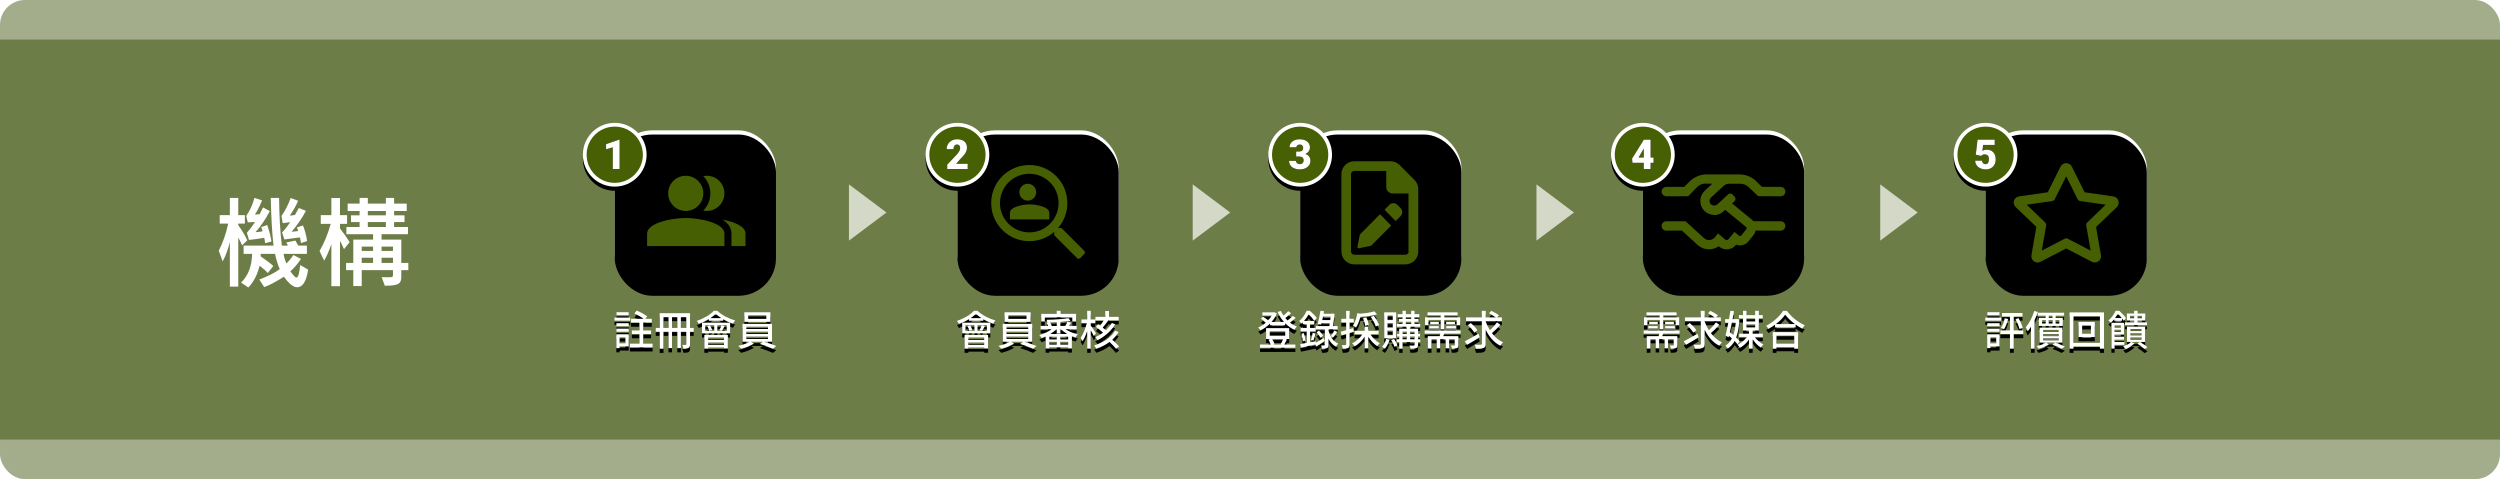 <svg width="1200" height="230" viewBox="0 0 1200 230" xmlns="http://www.w3.org/2000/svg" xmlns:xlink="http://www.w3.org/1999/xlink"><defs><filter x="-9%" y="-27.2%" width="118%" height="176.3%" filterUnits="objectBoundingBox" id="a"><feOffset dy="2" in="SourceAlpha" result="shadowOffsetOuter1"/><feGaussianBlur stdDeviation="2" in="shadowOffsetOuter1" result="shadowBlurOuter1"/><feColorMatrix values="0 0 0 0 0 0 0 0 0 0 0 0 0 0 0 0 0 0 0.5 0" in="shadowBlurOuter1"/></filter><filter x="-4.5%" y="-4.5%" width="109%" height="109%" filterUnits="objectBoundingBox" id="d"><feGaussianBlur stdDeviation="2.5" in="SourceAlpha" result="shadowBlurInner1"/><feOffset dy="2" in="shadowBlurInner1" result="shadowOffsetInner1"/><feComposite in="shadowOffsetInner1" in2="SourceAlpha" operator="arithmetic" k2="-1" k3="1" result="shadowInnerInner1"/><feColorMatrix values="0 0 0 0 0 0 0 0 0 0 0 0 0 0 0 0 0 0 0.4 0" in="shadowInnerInner1"/></filter><filter x="-22.9%" y="-16.3%" width="145.8%" height="145.8%" filterUnits="objectBoundingBox" id="e"><feOffset dy="2" in="SourceAlpha" result="shadowOffsetOuter1"/><feGaussianBlur stdDeviation="2" in="shadowOffsetOuter1" result="shadowBlurOuter1"/><feComposite in="shadowBlurOuter1" in2="SourceAlpha" operator="out" result="shadowBlurOuter1"/><feColorMatrix values="0 0 0 0 0 0 0 0 0 0 0 0 0 0 0 0 0 0 0.3 0" in="shadowBlurOuter1"/></filter><filter x="-61%" y="-42%" width="222%" height="184.1%" filterUnits="objectBoundingBox" id="g"><feOffset in="SourceAlpha" result="shadowOffsetOuter1"/><feGaussianBlur stdDeviation="2" in="shadowOffsetOuter1" result="shadowBlurOuter1"/><feColorMatrix values="0 0 0 0 0 0 0 0 0 0 0 0 0 0 0 0 0 0 0.5 0" in="shadowBlurOuter1"/></filter><filter x="-9.1%" y="-27.5%" width="118.1%" height="176.9%" filterUnits="objectBoundingBox" id="i"><feOffset dy="2" in="SourceAlpha" result="shadowOffsetOuter1"/><feGaussianBlur stdDeviation="2" in="shadowOffsetOuter1" result="shadowBlurOuter1"/><feColorMatrix values="0 0 0 0 0 0 0 0 0 0 0 0 0 0 0 0 0 0 0.5 0" in="shadowBlurOuter1"/></filter><filter x="-4.5%" y="-4.5%" width="109%" height="109%" filterUnits="objectBoundingBox" id="l"><feGaussianBlur stdDeviation="2.5" in="SourceAlpha" result="shadowBlurInner1"/><feOffset dy="2" in="shadowBlurInner1" result="shadowOffsetInner1"/><feComposite in="shadowOffsetInner1" in2="SourceAlpha" operator="arithmetic" k2="-1" k3="1" result="shadowInnerInner1"/><feColorMatrix values="0 0 0 0 0 0 0 0 0 0 0 0 0 0 0 0 0 0 0.4 0" in="shadowInnerInner1"/></filter><filter x="-22.9%" y="-16.3%" width="145.8%" height="145.8%" filterUnits="objectBoundingBox" id="m"><feOffset dy="2" in="SourceAlpha" result="shadowOffsetOuter1"/><feGaussianBlur stdDeviation="2" in="shadowOffsetOuter1" result="shadowBlurOuter1"/><feComposite in="shadowBlurOuter1" in2="SourceAlpha" operator="out" result="shadowBlurOuter1"/><feColorMatrix values="0 0 0 0 0 0 0 0 0 0 0 0 0 0 0 0 0 0 0.3 0" in="shadowBlurOuter1"/></filter><filter x="-58.1%" y="-42.6%" width="216.2%" height="185.2%" filterUnits="objectBoundingBox" id="o"><feOffset in="SourceAlpha" result="shadowOffsetOuter1"/><feGaussianBlur stdDeviation="2" in="shadowOffsetOuter1" result="shadowBlurOuter1"/><feColorMatrix values="0 0 0 0 0 0 0 0 0 0 0 0 0 0 0 0 0 0 0.5 0" in="shadowBlurOuter1"/></filter><filter x="-6%" y="-27.5%" width="111.9%" height="176.9%" filterUnits="objectBoundingBox" id="q"><feOffset dy="2" in="SourceAlpha" result="shadowOffsetOuter1"/><feGaussianBlur stdDeviation="2" in="shadowOffsetOuter1" result="shadowBlurOuter1"/><feColorMatrix values="0 0 0 0 0 0 0 0 0 0 0 0 0 0 0 0 0 0 0.5 0" in="shadowBlurOuter1"/></filter><filter x="-4.5%" y="-4.5%" width="109%" height="109%" filterUnits="objectBoundingBox" id="t"><feGaussianBlur stdDeviation="2.5" in="SourceAlpha" result="shadowBlurInner1"/><feOffset dy="2" in="shadowBlurInner1" result="shadowOffsetInner1"/><feComposite in="shadowOffsetInner1" in2="SourceAlpha" operator="arithmetic" k2="-1" k3="1" result="shadowInnerInner1"/><feColorMatrix values="0 0 0 0 0 0 0 0 0 0 0 0 0 0 0 0 0 0 0.4 0" in="shadowInnerInner1"/></filter><filter x="-22.9%" y="-16.3%" width="145.8%" height="145.8%" filterUnits="objectBoundingBox" id="u"><feOffset dy="2" in="SourceAlpha" result="shadowOffsetOuter1"/><feGaussianBlur stdDeviation="2" in="shadowOffsetOuter1" result="shadowBlurOuter1"/><feComposite in="shadowBlurOuter1" in2="SourceAlpha" operator="out" result="shadowBlurOuter1"/><feColorMatrix values="0 0 0 0 0 0 0 0 0 0 0 0 0 0 0 0 0 0 0.3 0" in="shadowBlurOuter1"/></filter><filter x="-58.7%" y="-41.5%" width="217.3%" height="182.9%" filterUnits="objectBoundingBox" id="w"><feOffset in="SourceAlpha" result="shadowOffsetOuter1"/><feGaussianBlur stdDeviation="2" in="shadowOffsetOuter1" result="shadowBlurOuter1"/><feColorMatrix values="0 0 0 0 0 0 0 0 0 0 0 0 0 0 0 0 0 0 0.5 0" in="shadowBlurOuter1"/></filter><filter x="-9%" y="-27.5%" width="118%" height="176.9%" filterUnits="objectBoundingBox" id="y"><feOffset dy="2" in="SourceAlpha" result="shadowOffsetOuter1"/><feGaussianBlur stdDeviation="2" in="shadowOffsetOuter1" result="shadowBlurOuter1"/><feColorMatrix values="0 0 0 0 0 0 0 0 0 0 0 0 0 0 0 0 0 0 0.5 0" in="shadowBlurOuter1"/></filter><filter x="-4.5%" y="-4.5%" width="109%" height="109%" filterUnits="objectBoundingBox" id="B"><feGaussianBlur stdDeviation="2.5" in="SourceAlpha" result="shadowBlurInner1"/><feOffset dy="2" in="shadowBlurInner1" result="shadowOffsetInner1"/><feComposite in="shadowOffsetInner1" in2="SourceAlpha" operator="arithmetic" k2="-1" k3="1" result="shadowInnerInner1"/><feColorMatrix values="0 0 0 0 0 0 0 0 0 0 0 0 0 0 0 0 0 0 0.4 0" in="shadowInnerInner1"/></filter><filter x="-22.9%" y="-16.3%" width="145.8%" height="145.8%" filterUnits="objectBoundingBox" id="C"><feOffset dy="2" in="SourceAlpha" result="shadowOffsetOuter1"/><feGaussianBlur stdDeviation="2" in="shadowOffsetOuter1" result="shadowBlurOuter1"/><feComposite in="shadowBlurOuter1" in2="SourceAlpha" operator="out" result="shadowBlurOuter1"/><feColorMatrix values="0 0 0 0 0 0 0 0 0 0 0 0 0 0 0 0 0 0 0.3 0" in="shadowBlurOuter1"/></filter><filter x="-59.3%" y="-42%" width="218.7%" height="184%" filterUnits="objectBoundingBox" id="E"><feOffset in="SourceAlpha" result="shadowOffsetOuter1"/><feGaussianBlur stdDeviation="2" in="shadowOffsetOuter1" result="shadowBlurOuter1"/><feColorMatrix values="0 0 0 0 0 0 0 0 0 0 0 0 0 0 0 0 0 0 0.5 0" in="shadowBlurOuter1"/></filter><filter x="-9%" y="-27.3%" width="118%" height="176.4%" filterUnits="objectBoundingBox" id="G"><feOffset dy="2" in="SourceAlpha" result="shadowOffsetOuter1"/><feGaussianBlur stdDeviation="2" in="shadowOffsetOuter1" result="shadowBlurOuter1"/><feColorMatrix values="0 0 0 0 0 0 0 0 0 0 0 0 0 0 0 0 0 0 0.5 0" in="shadowBlurOuter1"/></filter><filter x="-4.5%" y="-4.5%" width="109%" height="109%" filterUnits="objectBoundingBox" id="J"><feGaussianBlur stdDeviation="2.5" in="SourceAlpha" result="shadowBlurInner1"/><feOffset dy="2" in="shadowBlurInner1" result="shadowOffsetInner1"/><feComposite in="shadowOffsetInner1" in2="SourceAlpha" operator="arithmetic" k2="-1" k3="1" result="shadowInnerInner1"/><feColorMatrix values="0 0 0 0 0 0 0 0 0 0 0 0 0 0 0 0 0 0 0.4 0" in="shadowInnerInner1"/></filter><filter x="-22.9%" y="-16.3%" width="145.8%" height="145.8%" filterUnits="objectBoundingBox" id="K"><feOffset dy="2" in="SourceAlpha" result="shadowOffsetOuter1"/><feGaussianBlur stdDeviation="2" in="shadowOffsetOuter1" result="shadowBlurOuter1"/><feComposite in="shadowBlurOuter1" in2="SourceAlpha" operator="out" result="shadowBlurOuter1"/><feColorMatrix values="0 0 0 0 0 0 0 0 0 0 0 0 0 0 0 0 0 0 0.3 0" in="shadowBlurOuter1"/></filter><filter x="-92.6%" y="-42.6%" width="285.3%" height="185.2%" filterUnits="objectBoundingBox" id="M"><feOffset in="SourceAlpha" result="shadowOffsetOuter1"/><feGaussianBlur stdDeviation="2" in="shadowOffsetOuter1" result="shadowBlurOuter1"/><feColorMatrix values="0 0 0 0 0 0 0 0 0 0 0 0 0 0 0 0 0 0 0.5 0" in="shadowBlurOuter1"/></filter><path d="M959.749,151.279 L959.749,149.848 L953.948,149.848 L953.948,151.279 L959.749,151.279 Z M966.613,167.347 L966.613,160.328 L971.157,160.328 L971.157,158.588 L966.613,158.588 L966.613,151.936 L970.79,151.936 L970.79,150.235 L960.948,150.235 L960.948,151.936 L964.776,151.936 L964.776,158.588 L960.194,158.588 L960.194,160.328 L964.776,160.328 L964.776,167.347 L966.613,167.347 Z M960.503,153.928 L960.503,152.458 L952.943,152.458 L952.943,153.928 L960.503,153.928 Z M969.359,157.95 L970.906,157.331 C970.545,155.964 969.868,154.411 968.876,152.671 L968.876,152.671 L967.425,153.251 C968.418,155.069 969.062,156.635 969.359,157.95 L969.359,157.95 Z M961.876,158.085 C962.662,156.989 963.339,155.339 963.906,153.135 L963.906,153.135 L962.243,152.768 C961.882,154.688 961.296,156.209 960.484,157.331 C960.987,157.511 961.451,157.763 961.876,158.085 Z M959.807,156.577 L959.807,155.146 L953.871,155.146 L953.871,156.577 L959.807,156.577 Z M959.807,159.226 L959.807,157.776 L953.871,157.776 L953.871,159.226 L959.807,159.226 Z M955.418,167.115 L955.418,166.283 L959.788,166.283 L959.788,160.463 L953.832,160.463 L953.832,167.115 L955.418,167.115 Z M958.183,164.795 L955.418,164.795 L955.418,161.933 L958.183,161.933 L958.183,164.795 Z M976.61,167.347 L976.61,153.638 C977.164,152.465 977.68,151.169 978.157,149.751 L978.157,149.751 L976.436,149.268 C975.985,150.763 975.401,152.2 974.686,153.58 C973.971,154.959 973.2,156.126 972.375,157.079 C972.775,157.763 973.078,158.414 973.284,159.032 C973.735,158.517 974.264,157.788 974.87,156.847 L974.87,156.847 L974.87,167.347 L976.61,167.347 Z M990.145,156.441 L990.145,152.536 L986.703,152.536 L986.703,151.511 L990.764,151.511 L990.764,150.119 L978.196,150.119 L978.196,151.511 L981.927,151.511 L981.927,152.536 L978.602,152.536 L978.602,156.441 L990.145,156.441 Z M985.214,152.536 L983.397,152.536 L983.397,151.511 L985.214,151.511 L985.214,152.536 Z M988.482,155.301 L986.703,155.301 L986.703,153.638 L988.482,153.638 L988.482,155.301 Z M985.214,155.301 L983.397,155.301 L983.397,153.638 L985.214,153.638 L985.214,155.301 Z M981.927,155.301 L980.206,155.301 L980.206,153.638 L981.927,153.638 L981.927,155.301 Z M978.505,167.386 C980.619,166.87 982.263,166.187 983.436,165.336 L983.436,165.336 L982.159,164.446 L989.952,164.446 L989.952,157.273 L978.95,157.273 L978.95,164.446 L982.101,164.446 C980.967,165.181 979.439,165.736 977.519,166.109 C977.841,166.419 978.17,166.844 978.505,167.386 Z M988.154,159.322 L980.69,159.322 L980.69,158.375 L988.154,158.375 L988.154,159.322 Z M988.154,161.333 L980.69,161.333 L980.69,160.347 L988.154,160.347 L988.154,161.333 Z M988.154,163.364 L980.69,163.364 L980.69,162.378 L988.154,162.378 L988.154,163.364 Z M989.565,167.405 L991.151,166.361 C989.965,165.742 988.386,165.11 986.413,164.466 L986.413,164.466 L985.234,165.51 C987.129,166.18 988.572,166.812 989.565,167.405 L989.565,167.405 Z M995.288,167.366 L995.288,166.303 L1007.954,166.303 L1007.954,167.366 L1009.926,167.366 L1009.926,149.945 L993.394,149.945 L993.394,167.366 L995.288,167.366 Z M1007.954,164.582 L995.288,164.582 L995.288,151.82 L1007.954,151.82 L1007.954,164.582 Z M1005.498,161.797 L1005.498,154.527 L997.686,154.527 L997.686,161.797 L1005.498,161.797 Z M1003.642,160.193 L999.426,160.193 L999.426,156.151 L1003.642,156.151 L1003.642,160.193 Z M1030.577,156.016 L1030.577,154.721 L1026.071,154.721 L1026.071,153.87 L1029.726,153.87 L1029.726,150.486 L1026.071,150.486 L1026.071,149.171 L1024.389,149.171 L1024.389,150.486 L1020.889,150.486 L1020.889,153.87 L1024.389,153.87 L1024.389,154.721 L1019.961,154.721 L1019.961,156.016 L1030.577,156.016 Z M1013.194,154.933 C1013.748,154.43 1014.296,153.844 1014.837,153.174 L1014.837,153.174 L1014.837,153.986 L1018.55,153.986 L1018.55,152.806 C1019.001,153.425 1019.271,153.812 1019.362,153.966 L1019.362,153.966 L1020.503,152.71 C1020.18,152.233 1019.71,151.662 1019.091,150.998 C1018.472,150.334 1017.86,149.732 1017.254,149.19 L1017.254,149.19 L1015.495,149.19 C1014.657,151.034 1013.503,152.587 1012.033,153.85 C1012.549,154.198 1012.936,154.559 1013.194,154.933 Z M1018.453,152.671 L1015.224,152.671 C1015.817,151.872 1016.274,151.188 1016.597,150.621 C1017.177,151.15 1017.796,151.833 1018.453,152.671 L1018.453,152.671 Z M1024.389,152.729 L1022.417,152.729 L1022.417,151.588 L1024.389,151.588 L1024.389,152.729 Z M1028.14,152.729 L1026.071,152.729 L1026.071,151.588 L1028.14,151.588 L1028.14,152.729 Z M1015.011,167.328 L1015.011,165.529 L1019.71,165.529 L1019.71,164.118 L1015.011,164.118 L1015.011,163.035 L1019.516,163.035 L1019.516,161.643 L1015.011,161.643 L1015.011,160.599 L1019.516,160.599 L1019.516,154.933 L1013.484,154.933 L1013.484,167.328 L1015.011,167.328 Z M1018.008,157.196 L1015.011,157.196 L1015.011,156.151 L1018.008,156.151 L1018.008,157.196 Z M1029.436,167.502 L1030.828,166.631 C1029.874,165.845 1028.643,165.014 1027.135,164.137 L1027.135,164.137 L1029.648,164.137 L1029.648,156.809 L1020.947,156.809 L1020.947,164.137 L1027.077,164.137 L1025.975,164.988 C1027.393,165.864 1028.546,166.702 1029.436,167.502 L1029.436,167.502 Z M1027.908,158.897 L1022.61,158.897 L1022.61,157.93 L1027.908,157.93 L1027.908,158.897 Z M1018.008,159.361 L1015.011,159.361 L1015.011,158.317 L1018.008,158.317 L1018.008,159.361 Z M1027.908,160.947 L1022.61,160.947 L1022.61,159.961 L1027.908,159.961 L1027.908,160.947 Z M1027.908,163.035 L1022.61,163.035 L1022.61,162.01 L1027.908,162.01 L1027.908,163.035 Z M1020.348,167.521 C1022.178,166.735 1023.583,165.806 1024.563,164.737 L1024.563,164.737 L1022.92,164.195 C1022.12,164.969 1020.851,165.645 1019.11,166.225 C1019.523,166.548 1019.935,166.979 1020.348,167.521 Z" id="b"/><path d="M953.05,81.318 C954.043,81.318 954.903,81.121 955.631,80.728 C956.36,80.335 956.925,79.772 957.328,79.041 C957.731,78.309 957.932,77.492 957.932,76.59 C957.932,75.095 957.557,73.933 956.806,73.105 C956.055,72.276 954.98,71.862 953.582,71.862 C953.221,71.862 952.852,71.914 952.475,72.017 C952.098,72.12 951.793,72.239 951.561,72.375 L951.561,72.375 L951.88,69.581 L957.459,69.581 L957.459,67.048 L949.231,67.048 L948.371,74.241 L950.962,74.85 C951.336,74.36 951.903,74.115 952.663,74.115 C954.004,74.115 954.674,74.866 954.674,76.368 C954.674,77.992 954.126,78.804 953.031,78.804 C952.547,78.804 952.157,78.652 951.861,78.35 C951.564,78.047 951.4,77.637 951.368,77.122 L951.368,77.122 L948.1,77.122 C948.094,77.921 948.309,78.638 948.748,79.273 C949.186,79.908 949.792,80.407 950.565,80.771 C951.339,81.135 952.167,81.318 953.05,81.318 Z" id="h"/><path d="M798.381,158.066 L798.381,153.58 L804.298,153.58 L804.298,156.113 L806,156.113 L806,152.323 L798.381,152.323 L798.381,151.337 L804.743,151.337 L804.743,149.906 L790.318,149.906 L790.318,151.337 L796.622,151.337 L796.622,152.323 L789.12,152.323 L789.12,156.113 L790.763,156.113 L790.763,153.58 L796.622,153.58 L796.622,158.066 L798.381,158.066 Z M803.467,155.649 L803.467,154.488 L799.252,154.488 L799.252,155.649 L803.467,155.649 Z M795.752,155.649 L795.752,154.488 L791.614,154.488 L791.614,155.649 L795.752,155.649 Z M803.931,157.679 L803.931,156.519 L799.252,156.519 L799.252,157.679 L803.931,157.679 Z M795.752,157.679 L795.752,156.519 L791.188,156.519 L791.188,157.679 L795.752,157.679 Z M802.055,167.347 C803.241,167.347 804.034,167.263 804.434,167.096 C804.704,166.967 804.885,166.793 804.975,166.573 C805.065,166.354 805.11,166.032 805.11,165.607 L805.11,165.607 L805.11,161.333 L797.879,161.333 C798.085,160.844 798.24,160.438 798.343,160.115 L798.343,160.115 L806.193,160.115 L806.193,158.646 L788.965,158.646 L788.965,160.115 L796.467,160.115 C796.416,160.347 796.3,160.753 796.119,161.333 L796.119,161.333 L790.434,161.333 L790.434,167.308 L792.213,167.308 L792.213,162.784 L794.708,162.784 L794.708,167.192 L796.39,167.192 L796.39,162.784 L799,162.784 L799,167.192 L800.682,167.192 L800.682,162.784 L803.351,162.784 L803.351,165.587 C803.351,165.742 803.261,165.826 803.08,165.839 C802.513,165.839 801.991,165.832 801.514,165.819 C801.785,166.322 801.965,166.831 802.055,167.347 Z M813.579,167.386 C815.423,167.386 816.647,167.263 817.253,167.018 C817.614,166.863 817.869,166.631 818.017,166.322 C818.165,166.013 818.239,165.568 818.239,164.988 L818.239,164.988 L818.239,158.298 C820.044,161.959 822.384,164.511 825.258,165.955 C825.568,165.375 826.006,164.827 826.573,164.311 C824.588,163.435 822.803,161.965 821.217,159.903 C822.622,158.717 823.976,157.376 825.278,155.881 L825.278,155.881 L823.654,154.74 C822.829,155.926 821.701,157.189 820.27,158.53 C819.445,157.228 818.768,155.829 818.239,154.334 L818.239,154.334 L818.239,154.121 L825.993,154.121 L825.993,152.342 L823.692,152.342 L824.601,151.317 C823.866,150.737 822.648,150.028 820.946,149.19 L820.946,149.19 L819.844,150.351 C821.237,151.085 822.319,151.749 823.093,152.342 L823.093,152.342 L818.239,152.342 L818.239,149.229 L816.364,149.229 L816.364,152.342 L808.784,152.342 L808.784,154.121 L816.364,154.121 L816.364,164.988 C816.364,165.31 816.196,165.471 815.861,165.471 C815.281,165.497 814.308,165.491 812.941,165.452 C813.264,166.174 813.476,166.818 813.579,167.386 Z M812.767,159.671 L814.256,158.549 C813.65,157.544 812.593,156.383 811.085,155.069 L811.085,155.069 L809.712,156.035 C810.305,156.577 810.892,157.192 811.472,157.882 C812.052,158.572 812.484,159.168 812.767,159.671 L812.767,159.671 Z M809.326,165.491 C811.646,164.163 813.663,162.951 815.378,161.855 L815.378,161.855 L814.778,160.193 C811.749,161.933 809.551,163.145 808.185,163.828 L808.185,163.828 L809.326,165.491 Z M829.28,167.347 C830.66,166.457 831.775,165.233 832.625,163.673 C833.244,164.33 833.695,164.878 833.979,165.317 L833.979,165.317 L835.062,163.905 C834.675,163.338 834.108,162.713 833.36,162.029 C834.211,159.812 834.733,156.899 834.926,153.29 L834.926,153.29 L833.863,153.135 L833.592,153.174 L831.639,153.174 C832.013,151.227 832.245,149.957 832.335,149.364 L832.335,149.364 L830.595,149.19 C830.479,149.99 830.254,151.317 829.918,153.174 L829.918,153.174 L828.062,153.174 L828.062,154.875 L829.59,154.875 C829.074,157.556 828.629,159.606 828.255,161.024 L828.255,161.024 L829.725,161.933 L829.899,161.179 C830.144,161.372 830.608,161.778 831.291,162.397 C830.505,163.982 829.467,165.143 828.178,165.877 C828.552,166.213 828.919,166.702 829.28,167.347 Z M841.288,167.347 L841.288,162.88 C842.422,164.543 843.718,165.858 845.174,166.825 C845.471,166.322 845.896,165.832 846.451,165.355 C845.703,164.981 844.946,164.466 844.179,163.808 C843.412,163.151 842.757,162.461 842.216,161.739 L842.216,161.739 L846.141,161.739 L846.141,160.173 L841.288,160.173 L841.288,158.646 L844.246,158.646 L844.246,152.826 L846.103,152.826 L846.103,151.259 L844.246,151.259 L844.246,149.19 L842.467,149.19 L842.467,151.259 L838.31,151.259 L838.31,149.19 L836.647,149.19 L836.647,151.259 L834.694,151.259 L834.694,152.826 L836.647,152.826 L836.647,158.646 L839.509,158.646 L839.509,160.173 L834.791,160.173 L834.791,161.739 L838.504,161.739 C837.949,162.526 837.266,163.254 836.454,163.924 C835.642,164.595 834.81,165.117 833.96,165.491 C834.527,166.006 834.946,166.483 835.216,166.921 C836.892,166.019 838.323,164.704 839.509,162.977 L839.509,162.977 L839.509,167.347 L841.288,167.347 Z M842.467,154.295 L838.31,154.295 L838.31,152.826 L842.467,152.826 L842.467,154.295 Z M831.968,160.792 C831.375,160.263 830.827,159.819 830.324,159.458 C830.35,159.303 830.492,158.659 830.75,157.524 C831.008,156.39 831.195,155.507 831.311,154.875 L831.311,154.875 L833.167,154.875 C832.948,157.208 832.548,159.181 831.968,160.792 Z M842.467,157.157 L838.31,157.157 L838.31,155.668 L842.467,155.668 L842.467,157.157 Z M848.848,157.853 C850.15,157.131 851.214,156.461 852.039,155.842 L852.039,155.842 L852.039,157.196 L861.9,157.196 L861.9,155.784 C862.777,156.429 863.846,157.092 865.11,157.776 C865.471,157.118 865.87,156.57 866.309,156.132 C864.723,155.449 863.16,154.492 861.62,153.261 C860.079,152.03 858.787,150.686 857.743,149.229 L857.743,149.229 L855.867,149.229 C855.094,150.492 853.956,151.794 852.454,153.135 C850.953,154.476 849.377,155.565 847.727,156.403 C848.268,156.944 848.642,157.428 848.848,157.853 Z M861.571,155.552 L852.445,155.552 C854.353,154.082 855.835,152.574 856.892,151.027 C857.962,152.497 859.522,154.005 861.571,155.552 L861.571,155.552 Z M852.715,167.386 L852.715,166.612 L861.223,166.612 L861.223,167.386 L863.099,167.386 L863.099,159.419 L850.917,159.419 L850.917,167.386 L852.715,167.386 Z M861.223,164.969 L852.715,164.969 L852.715,161.082 L861.223,161.082 L861.223,164.969 Z" id="j"/><path d="M792.282,81.124 L792.282,78.137 L793.713,78.137 L793.713,75.623 L792.282,75.623 L792.282,67.048 L789.024,67.048 L789.024,67.077 L783.387,76.145 L783.581,78.137 L789.024,78.137 L789.024,81.124 L792.282,81.124 Z M789.024,75.623 L786.491,75.623 L788.821,71.621 L789.024,71.292 L789.024,75.623 Z" id="p"/><path d="M604.994,158.53 C606.747,157.718 608.294,156.641 609.634,155.301 L609.634,155.301 L609.634,156.113 L616.866,156.113 L616.866,155.146 C618.194,156.499 619.676,157.55 621.313,158.298 C621.635,157.679 622.041,157.17 622.531,156.77 C621.32,156.306 620.192,155.655 619.147,154.817 C620.192,154.082 621.12,153.348 621.932,152.613 L621.932,152.613 L620.559,151.646 C619.94,152.342 619.115,153.083 618.084,153.87 C617.633,153.457 617.24,153.038 616.904,152.613 C617.846,151.955 618.793,151.201 619.747,150.351 L619.747,150.351 L618.355,149.364 C617.826,149.957 617.059,150.666 616.054,151.491 C615.577,150.808 615.164,150.061 614.816,149.248 L614.816,149.248 L613.25,149.732 C614.023,151.511 615.042,153.109 616.305,154.527 L616.305,154.527 L610.35,154.527 C611.471,153.251 612.309,151.891 612.863,150.447 L612.863,150.447 L611.664,149.848 L611.355,149.925 L605.941,149.925 L605.941,151.453 L610.466,151.453 C610.002,152.252 609.402,153.038 608.667,153.812 C608.087,153.206 607.269,152.6 606.212,151.994 L606.212,151.994 L605.226,153 C606.179,153.618 606.966,154.244 607.585,154.875 C606.373,155.919 605.148,156.699 603.911,157.215 C604.349,157.602 604.71,158.04 604.994,158.53 Z M621.777,166.921 L621.777,165.375 L616.46,165.375 C616.872,164.653 617.304,163.841 617.755,162.938 L617.755,162.938 L616.885,162.706 L618.799,162.706 L618.799,157.505 L607.72,157.505 L607.72,162.706 L609.944,162.706 L608.861,163.016 C609.338,163.815 609.679,164.601 609.886,165.375 L609.886,165.375 L604.8,165.375 L604.8,166.921 L621.777,166.921 Z M616.904,161.217 L609.499,161.217 L609.499,159.013 L616.904,159.013 L616.904,161.217 Z M615.3,165.375 L610.949,165.375 L611.742,165.162 C611.548,164.388 611.175,163.57 610.62,162.706 L610.62,162.706 L615.918,162.706 C615.519,163.725 615.113,164.562 614.7,165.22 L614.7,165.22 L615.3,165.375 Z M634.616,167.366 C635.828,167.366 636.627,167.276 637.014,167.096 C637.452,166.863 637.671,166.348 637.671,165.549 L637.671,165.549 L637.671,162.552 C638.574,164.343 639.772,165.613 641.268,166.361 C641.564,165.781 641.932,165.304 642.37,164.93 C640.088,163.989 638.522,161.888 637.671,158.626 L637.671,158.626 L637.671,158.046 L642.08,158.046 L642.08,156.499 L639.837,156.499 C640.198,154.179 640.456,152.226 640.61,150.641 L640.61,150.641 L639.354,150.505 L639.044,150.602 L635.312,150.602 L635.544,149.345 L633.804,149.171 C633.456,151.44 633.011,153.586 632.47,155.61 L632.47,155.61 L634.21,155.765 L634.404,155.03 L638.29,155.03 C638.251,155.365 638.18,155.855 638.077,156.499 L638.077,156.499 L631.619,156.499 L631.619,158.046 L635.912,158.046 L635.912,165.529 C635.912,165.71 635.815,165.806 635.622,165.819 C635.054,165.819 634.545,165.813 634.094,165.8 C634.352,166.316 634.526,166.838 634.616,167.366 Z M624.484,166.825 C626.418,166.438 628.719,165.948 631.387,165.355 L631.387,165.355 L631.948,166.245 C632.399,165.961 633.092,165.5 634.026,164.862 C634.961,164.224 635.57,163.808 635.854,163.615 L635.854,163.615 L635.351,162.262 C634.487,162.79 633.23,163.544 631.58,164.524 L631.58,164.524 L631.542,163.789 L628.815,164.292 L628.815,159.013 L631.484,159.013 L631.484,157.408 L628.815,157.408 L628.815,155.61 L630.884,155.61 L630.884,154.044 L625.934,154.044 C626.721,153.154 627.468,152.104 628.177,150.892 C629.209,151.846 630.098,152.89 630.846,154.024 L630.846,154.024 L632.064,152.613 C631.342,151.62 630.227,150.479 628.719,149.19 L628.719,149.19 L627.153,149.19 C626.353,151.137 625.161,152.787 623.575,154.14 C624.039,154.476 624.413,154.862 624.697,155.301 C624.98,155.043 625.187,154.856 625.316,154.74 L625.316,154.74 L625.316,155.61 L627.211,155.61 L627.211,157.408 L624.31,157.408 L624.31,159.013 L627.211,159.013 L627.211,164.601 C625.844,164.859 624.806,165.039 624.097,165.143 L624.097,165.143 L624.484,166.825 Z M638.503,153.618 L634.694,153.618 C634.848,152.896 634.964,152.349 635.042,151.975 L635.042,151.975 L638.715,151.975 C638.69,152.22 638.619,152.768 638.503,153.618 L638.503,153.618 Z M639.914,161.971 C640.481,161.353 641.171,160.489 641.983,159.38 L641.983,159.38 L640.494,158.665 C640.056,159.567 639.476,160.45 638.754,161.314 L638.754,161.314 L639.914,161.971 Z M633.727,162.107 L635.061,161.237 C634.726,160.489 634.088,159.638 633.147,158.684 L633.147,158.684 L631.909,159.458 C632.824,160.438 633.43,161.321 633.727,162.107 L633.727,162.107 Z M630.478,163.46 C630.569,163.164 630.897,162.042 631.464,160.096 L631.464,160.096 L630.072,159.748 C629.918,160.856 629.66,161.991 629.299,163.151 L629.299,163.151 L630.478,163.46 Z M625.335,163.828 L626.63,163.48 C626.553,162.461 626.295,161.269 625.857,159.903 L625.857,159.903 L624.658,160.212 C625.071,161.617 625.296,162.822 625.335,163.828 L625.335,163.828 Z M644.536,167.366 C645.786,167.366 646.643,167.25 647.107,167.018 C647.584,166.76 647.823,166.193 647.823,165.317 L647.823,165.317 L647.823,159.806 C648.055,159.729 648.396,159.619 648.847,159.477 C649.299,159.335 649.634,159.226 649.853,159.148 L649.853,159.148 L649.621,157.466 L647.823,158.008 L647.823,154.74 L649.795,154.74 L649.795,153.038 L647.823,153.038 L647.823,149.21 L646.14,149.21 L646.14,153.038 L643.839,153.038 L643.839,154.74 L646.14,154.74 L646.14,158.491 C644.516,158.942 643.659,159.181 643.569,159.206 L643.569,159.206 L643.975,160.985 C644.735,160.74 645.457,160.515 646.14,160.309 L646.14,160.309 L646.14,165.317 C646.14,165.549 646.018,165.665 645.773,165.665 C645.671,165.675 645.511,165.682 645.292,165.683 L645.002,165.683 C644.737,165.682 644.414,165.675 644.033,165.665 C644.316,166.271 644.484,166.838 644.536,167.366 Z M650.858,157.215 C651.658,156.158 652.367,154.443 652.985,152.071 C656.388,151.852 659.05,151.453 660.971,150.873 L660.971,150.873 L659.695,149.442 C658.071,149.957 655.789,150.331 652.85,150.563 L652.85,150.563 L651.477,150.331 C651.335,151.375 651.087,152.439 650.733,153.522 C650.378,154.604 649.95,155.507 649.447,156.229 C649.898,156.474 650.369,156.802 650.858,157.215 Z M660.352,156.693 L661.996,156.055 C661.493,154.753 660.655,153.264 659.482,151.588 L659.482,151.588 L657.974,152.11 C659.16,153.863 659.953,155.391 660.352,156.693 L660.352,156.693 Z M655.267,156.403 L656.988,155.919 C656.833,154.798 656.459,153.593 655.866,152.304 L655.866,152.304 L654.262,152.69 C654.816,154.044 655.151,155.281 655.267,156.403 L655.267,156.403 Z M656.775,167.231 L656.775,161.662 C657.368,162.59 658.042,163.451 658.796,164.243 C659.55,165.036 660.314,165.671 661.087,166.148 C661.358,165.697 661.764,165.239 662.305,164.775 C661.454,164.324 660.62,163.705 659.801,162.919 C658.983,162.133 658.303,161.295 657.761,160.405 L657.761,160.405 L661.706,160.405 L661.706,158.8 L656.775,158.8 L656.775,156.789 L655.035,156.789 L655.035,158.8 L650.201,158.8 L650.201,160.405 L653.952,160.405 C653.385,161.321 652.657,162.175 651.767,162.967 C650.878,163.76 649.956,164.376 649.002,164.814 C649.415,165.136 649.834,165.607 650.259,166.225 C652.077,165.233 653.669,163.699 655.035,161.623 L655.035,161.623 L655.035,167.231 L656.775,167.231 Z M673.249,167.386 L673.249,164.195 L678.973,164.195 L678.973,165.568 C678.973,165.774 678.857,165.877 678.625,165.877 C678.238,165.903 677.548,165.897 676.556,165.858 C676.814,166.374 676.975,166.87 677.039,167.347 C678.56,167.347 679.521,167.263 679.92,167.096 C680.204,166.979 680.4,166.805 680.51,166.573 C680.62,166.341 680.674,166.013 680.674,165.587 L680.674,165.587 L680.674,164.195 L681.719,164.195 L681.719,162.842 L680.674,162.842 L680.674,161.507 L681.603,161.507 L681.603,160.27 L680.674,160.27 L680.674,157.795 L676.865,157.795 L676.865,156.847 L681.68,156.847 L681.68,155.475 L678.992,155.475 L678.992,154.43 L680.945,154.43 L680.945,153.135 L678.992,153.135 L678.992,152.149 L681.254,152.149 L681.254,150.795 L678.992,150.795 L678.992,149.19 L677.349,149.19 L677.349,150.795 L674.816,150.795 L674.816,149.19 L673.191,149.19 L673.191,150.795 L670.91,150.795 L670.91,152.149 L673.191,152.149 L673.191,153.135 L671.393,153.135 L671.393,154.43 L673.191,154.43 L673.191,155.475 L670.504,155.475 L670.504,156.847 L675.241,156.847 L675.241,157.795 L671.606,157.795 L671.606,160.27 L670.62,160.27 L670.62,161.507 L671.606,161.507 L671.606,162.842 L670.426,162.842 L670.426,164.195 L671.606,164.195 L671.606,167.386 L673.249,167.386 Z M670.175,162.397 L670.175,149.925 L664.413,149.925 L664.413,162.397 L670.175,162.397 Z M668.512,153.618 L666.018,153.618 L666.018,151.433 L668.512,151.433 L668.512,153.618 Z M677.349,153.135 L674.816,153.135 L674.816,152.149 L677.349,152.149 L677.349,153.135 Z M677.349,155.475 L674.816,155.475 L674.816,154.43 L677.349,154.43 L677.349,155.475 Z M668.512,157.273 L666.018,157.273 L666.018,155.03 L668.512,155.03 L668.512,157.273 Z M668.512,160.908 L666.018,160.908 L666.018,158.646 L668.512,158.646 L668.512,160.908 Z M675.241,160.27 L673.249,160.27 L673.249,159.168 L675.241,159.168 L675.241,160.27 Z M678.973,160.27 L676.865,160.27 L676.865,159.168 L678.973,159.168 L678.973,160.27 Z M678.973,162.842 L676.865,162.842 L676.865,161.507 L678.973,161.507 L678.973,162.842 Z M675.241,162.842 L673.249,162.842 L673.249,161.507 L675.241,161.507 L675.241,162.842 Z M669.363,166.477 L670.813,165.781 C670.478,164.853 669.93,163.815 669.17,162.668 L669.17,162.668 L667.777,163.267 C668.577,164.543 669.105,165.613 669.363,166.477 L669.363,166.477 Z M664.761,167.386 C665.715,166.264 666.462,164.833 667.004,163.093 L667.004,163.093 L665.38,162.687 C664.993,164.208 664.329,165.458 663.388,166.438 C663.955,166.773 664.413,167.089 664.761,167.386 Z M693.281,158.066 L693.281,153.58 L699.198,153.58 L699.198,156.113 L700.9,156.113 L700.9,152.323 L693.281,152.323 L693.281,151.337 L699.643,151.337 L699.643,149.906 L685.218,149.906 L685.218,151.337 L691.522,151.337 L691.522,152.323 L684.02,152.323 L684.02,156.113 L685.663,156.113 L685.663,153.58 L691.522,153.58 L691.522,158.066 L693.281,158.066 Z M698.367,155.649 L698.367,154.488 L694.152,154.488 L694.152,155.649 L698.367,155.649 Z M690.652,155.649 L690.652,154.488 L686.514,154.488 L686.514,155.649 L690.652,155.649 Z M698.831,157.679 L698.831,156.519 L694.152,156.519 L694.152,157.679 L698.831,157.679 Z M690.652,157.679 L690.652,156.519 L686.088,156.519 L686.088,157.679 L690.652,157.679 Z M696.955,167.347 C698.141,167.347 698.934,167.263 699.334,167.096 C699.604,166.967 699.785,166.793 699.875,166.573 C699.965,166.354 700.01,166.032 700.01,165.607 L700.01,165.607 L700.01,161.333 L692.779,161.333 C692.985,160.844 693.14,160.438 693.243,160.115 L693.243,160.115 L701.093,160.115 L701.093,158.646 L683.865,158.646 L683.865,160.115 L691.367,160.115 C691.316,160.347 691.2,160.753 691.019,161.333 L691.019,161.333 L685.334,161.333 L685.334,167.308 L687.113,167.308 L687.113,162.784 L689.608,162.784 L689.608,167.192 L691.29,167.192 L691.29,162.784 L693.9,162.784 L693.9,167.192 L695.582,167.192 L695.582,162.784 L698.251,162.784 L698.251,165.587 C698.251,165.742 698.161,165.826 697.98,165.839 C697.413,165.839 696.891,165.832 696.414,165.819 C696.685,166.322 696.865,166.831 696.955,167.347 Z M708.479,167.386 C710.323,167.386 711.547,167.263 712.153,167.018 C712.514,166.863 712.769,166.631 712.917,166.322 C713.065,166.013 713.139,165.568 713.139,164.988 L713.139,164.988 L713.139,158.298 C714.944,161.959 717.284,164.511 720.158,165.955 C720.468,165.375 720.906,164.827 721.473,164.311 C719.488,163.435 717.703,161.965 716.117,159.903 C717.522,158.717 718.876,157.376 720.178,155.881 L720.178,155.881 L718.554,154.74 C717.729,155.926 716.601,157.189 715.17,158.53 C714.345,157.228 713.668,155.829 713.139,154.334 L713.139,154.334 L713.139,154.121 L720.893,154.121 L720.893,152.342 L718.592,152.342 L719.501,151.317 C718.766,150.737 717.548,150.028 715.846,149.19 L715.846,149.19 L714.744,150.351 C716.137,151.085 717.219,151.749 717.993,152.342 L717.993,152.342 L713.139,152.342 L713.139,149.229 L711.264,149.229 L711.264,152.342 L703.684,152.342 L703.684,154.121 L711.264,154.121 L711.264,164.988 C711.264,165.31 711.096,165.471 710.761,165.471 C710.181,165.497 709.208,165.491 707.841,165.452 C708.164,166.174 708.376,166.818 708.479,167.386 Z M707.667,159.671 L709.156,158.549 C708.55,157.544 707.493,156.383 705.985,155.069 L705.985,155.069 L704.612,156.035 C705.205,156.577 705.792,157.192 706.372,157.882 C706.952,158.572 707.384,159.168 707.667,159.671 L707.667,159.671 Z M704.226,165.491 C706.546,164.163 708.563,162.951 710.278,161.855 L710.278,161.855 L709.678,160.193 C706.649,161.933 704.451,163.145 703.085,163.828 L703.085,163.828 L704.226,165.491 Z" id="r"/><path d="M623.741,81.318 C625.313,81.318 626.583,80.941 627.55,80.186 C628.517,79.432 629,78.427 629,77.17 C629,76.358 628.787,75.676 628.362,75.125 C627.937,74.574 627.35,74.163 626.602,73.893 C627.311,73.557 627.851,73.121 628.222,72.583 C628.592,72.044 628.778,71.472 628.778,70.867 C628.778,69.616 628.33,68.633 627.434,67.918 C626.538,67.202 625.307,66.845 623.741,66.845 C622.864,66.845 622.06,67.007 621.328,67.333 C620.597,67.658 620.025,68.111 619.612,68.691 C619.2,69.271 618.994,69.932 618.994,70.673 L618.994,70.673 L622.252,70.673 C622.252,70.299 622.411,69.987 622.73,69.735 C623.049,69.484 623.425,69.358 623.857,69.358 C624.385,69.358 624.794,69.505 625.084,69.798 C625.375,70.091 625.52,70.47 625.52,70.934 C625.52,72.127 624.91,72.723 623.692,72.723 L623.692,72.723 L622.155,72.723 L622.155,75.149 L623.741,75.149 C624.366,75.149 624.856,75.298 625.21,75.594 C625.565,75.891 625.742,76.393 625.742,77.102 C625.742,77.599 625.571,78.006 625.229,78.325 C624.888,78.644 624.43,78.804 623.857,78.804 C623.347,78.804 622.919,78.646 622.571,78.33 C622.223,78.014 622.049,77.641 622.049,77.209 L622.049,77.209 L618.771,77.209 C618.771,78.001 618.974,78.709 619.38,79.331 C619.786,79.953 620.384,80.439 621.174,80.791 C621.963,81.142 622.819,81.318 623.741,81.318 Z" id="x"/><path d="M460.294,155.455 C462.085,154.785 463.703,154.012 465.147,153.135 L465.147,153.135 L465.147,153.966 L471.992,153.966 L471.992,153.193 C473.552,154.095 475.131,154.811 476.729,155.339 C477.013,154.811 477.361,154.302 477.773,153.812 C476.213,153.386 474.67,152.768 473.142,151.955 C471.615,151.143 470.31,150.222 469.227,149.19 L469.227,149.19 L467.506,149.19 C466.694,150.106 465.537,151.008 464.035,151.897 C462.533,152.787 460.964,153.496 459.327,154.024 C459.752,154.501 460.074,154.978 460.294,155.455 Z M471.18,152.69 L465.862,152.69 C466.919,151.994 467.783,151.311 468.453,150.641 C469.149,151.298 470.058,151.981 471.18,152.69 L471.18,152.69 Z M475.356,159.999 L475.356,154.875 L461.86,154.875 L461.86,159.999 L475.356,159.999 Z M467.719,158.82 L465.32,158.82 L463.426,158.82 L463.426,156.074 L467.719,156.074 L467.719,158.82 Z M473.713,158.82 L471.489,158.82 L469.227,158.82 L469.227,156.074 L473.713,156.074 L473.713,158.82 Z M471.489,158.82 C471.695,158.497 472.114,157.737 472.746,156.538 L472.746,156.538 L471.199,156.113 C470.98,156.809 470.651,157.576 470.213,158.414 L470.213,158.414 L471.489,158.82 Z M465.321,158.82 L466.694,158.375 C466.539,157.692 466.204,156.963 465.688,156.19 L465.688,156.19 L464.393,156.577 C464.844,157.337 465.153,158.085 465.321,158.82 L465.321,158.82 Z M464.799,167.347 L464.799,166.786 L472.398,166.786 L472.398,167.308 L474.273,167.308 L474.273,160.811 L462.981,160.811 L462.981,167.347 L464.799,167.347 Z M472.398,163.17 L464.799,163.17 L464.799,162.049 L472.398,162.049 L472.398,163.17 Z M472.398,165.529 L464.799,165.529 L464.799,164.388 L472.398,164.388 L472.398,165.529 Z M494.692,154.508 L494.692,149.887 L482.182,149.887 L482.182,154.508 L494.692,154.508 Z M492.739,153.058 L484.019,153.058 L484.019,151.337 L492.739,151.337 L492.739,153.058 Z M495.891,167.386 L497.515,166.09 C495.865,165.381 493.919,164.698 491.676,164.04 L491.676,164.04 L495.466,164.04 L495.466,155.455 L481.312,155.455 L481.312,164.04 L484.754,164.04 C483.4,164.814 481.563,165.478 479.243,166.032 C479.604,166.29 480.068,166.735 480.635,167.366 C483.058,166.76 485.102,165.961 486.764,164.969 L486.764,164.969 L485.372,164.04 L491.096,164.04 L489.665,165.104 C491.843,165.736 493.919,166.496 495.891,167.386 L495.891,167.386 Z M493.532,157.911 L483.149,157.911 L483.149,156.789 L493.532,156.789 L493.532,157.911 Z M493.532,160.309 L483.149,160.309 L483.149,159.168 L493.532,159.168 L493.532,160.309 Z M493.532,162.706 L483.149,162.706 L483.149,161.546 L493.532,161.546 L493.532,162.706 Z M501.518,154.334 L501.518,152.246 L514.705,152.246 L514.705,154.334 L516.503,154.334 L516.503,150.641 L509.078,150.641 L509.078,149.19 L507.241,149.19 L507.241,150.641 L499.797,150.641 L499.797,154.334 L501.518,154.334 Z M503.683,167.308 L503.683,166.728 L512.713,166.728 L512.713,167.25 L514.512,167.25 L514.512,161.353 C515.195,161.623 515.775,161.823 516.252,161.952 C516.497,161.449 516.871,160.96 517.373,160.483 C515.13,159.98 513.158,159.161 511.456,158.027 L511.456,158.027 L516.793,158.027 L516.793,156.48 L513.119,156.48 C513.184,156.39 513.338,156.158 513.583,155.784 C513.828,155.41 514.015,155.114 514.144,154.895 L514.144,154.895 L512.307,154.411 C512.088,155.043 511.766,155.732 511.34,156.48 L511.34,156.48 L508.981,156.48 L508.981,154.508 C510.825,154.392 512.443,154.224 513.835,154.005 L513.835,154.005 L512.849,152.71 C510.438,153.135 506.932,153.399 502.33,153.502 C502.523,153.889 502.646,154.314 502.697,154.779 L502.697,154.779 L503.297,154.779 L502.33,154.972 C502.626,155.436 502.871,155.939 503.065,156.48 L503.065,156.48 L499.507,156.48 L499.507,158.027 L504.824,158.027 C503.02,159.29 501.034,160.225 498.869,160.831 C499.371,161.308 499.752,161.785 500.01,162.262 C500.538,162.081 501.17,161.823 501.904,161.488 L501.904,161.488 L501.904,167.308 L503.683,167.308 Z M507.241,156.48 L504.844,156.48 C504.728,155.964 504.444,155.391 503.993,154.759 C504.728,154.746 505.81,154.701 507.241,154.624 L507.241,154.624 L507.241,156.48 Z M512.365,160.309 L504.109,160.309 C505.398,159.509 506.403,158.749 507.125,158.027 L507.125,158.027 L507.241,158.027 L507.241,160.135 L508.981,160.135 L508.981,158.027 L509.194,158.027 C509.993,158.8 511.05,159.561 512.365,160.309 L512.365,160.309 Z M507.241,162.938 L503.683,162.938 L503.683,161.623 L507.241,161.623 L507.241,162.938 Z M512.713,162.938 L508.962,162.938 L508.962,161.623 L512.713,161.623 L512.713,162.938 Z M512.713,165.413 L508.962,165.413 L508.962,164.079 L512.713,164.079 L512.713,165.413 Z M507.241,165.413 L503.683,165.413 L503.683,164.079 L507.241,164.079 L507.241,165.413 Z M523.561,167.347 L523.561,158.549 C524.192,159.593 524.682,160.515 525.03,161.314 L525.03,161.314 L526.074,159.941 C525.868,159.606 525.462,158.994 524.856,158.104 C524.25,157.215 523.819,156.609 523.561,156.287 L523.561,156.287 L523.561,155.03 L525.726,155.03 L525.726,153.328 L523.561,153.328 L523.561,149.19 L521.84,149.19 L521.84,153.328 L519.113,153.328 L519.113,155.03 L521.666,155.03 C521.356,156.345 520.931,157.66 520.39,158.974 C519.848,160.289 519.288,161.346 518.707,162.146 C519.159,162.803 519.455,163.351 519.597,163.789 C520.37,162.719 521.118,161.095 521.84,158.916 L521.84,158.916 L521.84,167.347 L523.561,167.347 Z M526.809,163.228 C528.588,162.378 530.209,161.301 531.672,159.999 C533.135,158.697 534.337,157.247 535.278,155.649 L535.278,155.649 L533.673,155.011 C533.003,156.196 532.049,157.37 530.812,158.53 C530.064,157.872 529.561,157.44 529.304,157.234 C530,156.448 530.908,155.288 532.03,153.754 L532.03,153.754 L536.98,153.754 L536.98,152.091 L532.32,152.091 L532.32,149.268 L530.522,149.268 L530.522,152.091 L525.804,152.091 L525.804,153.754 L529.787,153.754 C529.22,154.708 528.653,155.565 528.085,156.325 C527.531,155.939 527.209,155.713 527.119,155.649 L527.119,155.649 L526.055,156.886 C527.357,157.827 528.485,158.762 529.439,159.69 C528.304,160.541 527.041,161.269 525.649,161.875 C526.139,162.274 526.526,162.726 526.809,163.228 Z M535.684,167.405 L537.173,166.283 C536.606,165.587 535.51,164.511 533.886,163.054 C535.124,161.946 536.136,160.721 536.922,159.38 L536.922,159.38 L535.24,158.684 C534.286,160.334 532.929,161.772 531.169,162.996 C529.41,164.221 527.402,165.168 525.146,165.839 C525.636,166.38 525.997,166.883 526.229,167.347 C528.678,166.522 530.792,165.446 532.571,164.118 C533.86,165.329 534.898,166.425 535.684,167.405 L535.684,167.405 Z" id="z"/><path d="M464.5,81.124 L464.5,78.611 L458.96,78.611 L460.778,76.513 C461.745,75.546 462.446,74.774 462.881,74.197 C463.316,73.62 463.636,73.069 463.843,72.544 C464.049,72.019 464.152,71.479 464.152,70.925 C464.152,69.61 463.741,68.601 462.919,67.898 C462.098,67.196 460.926,66.845 459.405,66.845 C458.458,66.845 457.6,67.051 456.833,67.463 C456.066,67.876 455.467,68.448 455.035,69.179 C454.603,69.911 454.387,70.709 454.387,71.572 L454.387,71.572 L457.655,71.572 C457.655,70.941 457.81,70.414 458.119,69.992 C458.429,69.569 458.831,69.358 459.328,69.358 C459.83,69.358 460.214,69.516 460.478,69.832 C460.742,70.148 460.875,70.609 460.875,71.215 C460.875,71.962 460.317,72.971 459.202,74.241 L459.202,74.241 L454.677,78.997 L454.677,81.124 L464.5,81.124 Z" id="F"/><path d="M313.235,166.709 L313.235,164.949 L308.768,164.949 L308.768,160.367 L312.519,160.367 L312.519,158.626 L308.768,158.626 L308.768,154.817 L312.848,154.817 L312.848,153.038 L309.735,153.038 L310.644,151.878 C309.458,150.924 307.782,149.99 305.616,149.074 L305.616,149.074 L304.495,150.428 C306.171,151.188 307.653,152.059 308.942,153.038 L308.942,153.038 L302.909,153.038 L302.909,154.817 L306.912,154.817 L306.912,158.626 L303.296,158.626 L303.296,160.367 L306.912,160.367 L306.912,164.949 L302.368,164.949 L302.368,166.709 L313.235,166.709 Z M301.749,151.279 L301.749,149.848 L295.948,149.848 L295.948,151.279 L301.749,151.279 Z M302.503,153.928 L302.503,152.458 L294.943,152.458 L294.943,153.928 L302.503,153.928 Z M301.807,156.577 L301.807,155.146 L295.871,155.146 L295.871,156.577 L301.807,156.577 Z M301.807,159.226 L301.807,157.776 L295.871,157.776 L295.871,159.226 L301.807,159.226 Z M297.418,167.115 L297.418,166.283 L301.788,166.283 L301.788,160.463 L295.832,160.463 L295.832,167.115 L297.418,167.115 Z M300.183,164.795 L297.418,164.795 L297.418,161.933 L300.183,161.933 L300.183,164.795 Z M318.475,167.405 L318.475,159.226 L320.872,159.226 L320.872,167.115 L322.574,167.115 L322.574,159.226 L325.107,159.226 L325.107,167.115 L326.828,167.115 L326.828,159.226 L329.399,159.226 L329.399,165.22 C329.399,165.452 329.296,165.574 329.09,165.587 C328.484,165.587 327.943,165.574 327.466,165.549 C327.788,166.193 327.981,166.793 328.046,167.347 C329.258,167.347 330.083,167.231 330.521,166.999 C330.985,166.728 331.217,166.148 331.217,165.259 L331.217,165.259 L331.217,159.226 L332.977,159.226 L332.977,157.408 L331.217,157.408 L331.217,150.351 L316.657,150.351 L316.657,157.408 L314.762,157.408 L314.762,159.226 L316.657,159.226 L316.657,167.405 L318.475,167.405 Z M329.399,157.408 L326.828,157.408 L326.828,152.149 L329.399,152.149 L329.399,157.408 Z M325.107,157.408 L322.574,157.408 L322.574,152.149 L325.107,152.149 L325.107,157.408 Z M320.872,157.408 L318.475,157.408 L318.475,152.149 L320.872,152.149 L320.872,157.408 Z M335.394,155.455 C337.185,154.785 338.803,154.012 340.247,153.135 L340.247,153.135 L340.247,153.966 L347.092,153.966 L347.092,153.193 C348.652,154.095 350.231,154.811 351.829,155.339 C352.113,154.811 352.461,154.302 352.873,153.812 C351.313,153.386 349.77,152.768 348.242,151.955 C346.715,151.143 345.41,150.222 344.327,149.19 L344.327,149.19 L342.606,149.19 C341.794,150.106 340.637,151.008 339.135,151.897 C337.633,152.787 336.064,153.496 334.427,154.024 C334.852,154.501 335.174,154.978 335.394,155.455 Z M346.28,152.69 L340.962,152.69 C342.019,151.994 342.883,151.311 343.553,150.641 C344.249,151.298 345.158,151.981 346.28,152.69 L346.28,152.69 Z M350.456,159.999 L350.456,154.875 L336.96,154.875 L336.96,159.999 L350.456,159.999 Z M342.819,158.82 L340.42,158.82 L338.526,158.82 L338.526,156.074 L342.819,156.074 L342.819,158.82 Z M348.813,158.82 L346.589,158.82 L344.327,158.82 L344.327,156.074 L348.813,156.074 L348.813,158.82 Z M346.589,158.82 C346.795,158.497 347.214,157.737 347.846,156.538 L347.846,156.538 L346.299,156.113 C346.08,156.809 345.751,157.576 345.313,158.414 L345.313,158.414 L346.589,158.82 Z M340.421,158.82 L341.794,158.375 C341.639,157.692 341.304,156.963 340.788,156.19 L340.788,156.19 L339.493,156.577 C339.944,157.337 340.253,158.085 340.421,158.82 L340.421,158.82 Z M339.899,167.347 L339.899,166.786 L347.498,166.786 L347.498,167.308 L349.373,167.308 L349.373,160.811 L338.081,160.811 L338.081,167.347 L339.899,167.347 Z M347.498,163.17 L339.899,163.17 L339.899,162.049 L347.498,162.049 L347.498,163.17 Z M347.498,165.529 L339.899,165.529 L339.899,164.388 L347.498,164.388 L347.498,165.529 Z M369.792,154.508 L369.792,149.887 L357.282,149.887 L357.282,154.508 L369.792,154.508 Z M367.839,153.058 L359.119,153.058 L359.119,151.337 L367.839,151.337 L367.839,153.058 Z M370.991,167.386 L372.615,166.09 C370.965,165.381 369.019,164.698 366.776,164.04 L366.776,164.04 L370.566,164.04 L370.566,155.455 L356.412,155.455 L356.412,164.04 L359.854,164.04 C358.5,164.814 356.663,165.478 354.343,166.032 C354.704,166.29 355.168,166.735 355.735,167.366 C358.158,166.76 360.202,165.961 361.864,164.969 L361.864,164.969 L360.472,164.04 L366.196,164.04 L364.765,165.104 C366.943,165.736 369.019,166.496 370.991,167.386 L370.991,167.386 Z M368.632,157.911 L358.249,157.911 L358.249,156.789 L368.632,156.789 L368.632,157.911 Z M368.632,160.309 L358.249,160.309 L358.249,159.168 L368.632,159.168 L368.632,160.309 Z M368.632,162.706 L358.249,162.706 L358.249,161.546 L368.632,161.546 L368.632,162.706 Z" id="H"/><circle id="f" cx="953.074" cy="74.274" r="15.3"/><circle id="n" cx="788.574" cy="74.274" r="15.3"/><circle id="v" cx="624.074" cy="74.274" r="15.3"/><circle id="D" cx="459.574" cy="74.274" r="15.3"/><circle id="L" cx="295.074" cy="74.274" r="15.3"/><rect id="c" x="953.074" y="62.574" width="77.4" height="77.4" rx="18"/><rect id="k" x="788.574" y="62.574" width="77.4" height="77.4" rx="18"/><rect id="s" x="624.074" y="62.574" width="77.4" height="77.4" rx="18"/><rect id="A" x="459.574" y="62.574" width="77.4" height="77.4" rx="18"/><rect id="I" x="295.074" y="62.574" width="77.4" height="77.4" rx="18"/><polygon id="N" points="297.399 81.124 297.399 67.048 297.1 67.048 290.922 69.184 290.922 71.659 294.132 70.721 294.132 81.124"/></defs><g fill="none" fill-rule="evenodd"><rect fill="#677840" opacity=".602" width="1200" height="230" rx="12"/><rect fill="#677840" opacity=".896" y="19" width="1200" height="192"/><polygon fill="#FFF" opacity=".699" transform="rotate(90 416.5 102)" points="416.5 93 430 111 403 111"/><polygon fill="#FFF" opacity=".699" transform="rotate(90 581.5 102)" points="581.5 93 595 111 568 111"/><polygon fill="#FFF" opacity=".699" transform="rotate(90 746.5 102)" points="746.5 93 760 111 733 111"/><polygon fill="#FFF" opacity=".699" transform="rotate(90 911.5 102)" points="911.5 93 925 111 898 111"/><g fill-rule="nonzero"><use fill="#000" filter="url(#a)" xlink:href="#b"/><use fill="#FFF" xlink:href="#b"/></g><use fill="#FFF" xlink:href="#c"/><use fill="#000" filter="url(#d)" xlink:href="#c"/><path d="M1014.39,94.277 L1000.624,92.294 L994.471,79.959 C993.928,78.856 992.847,78.299 991.69,78.3 C990.703,78.3 989.622,78.85 989.076,79.958 L982.917,92.293 L969.157,94.277 C966.687,94.631 965.698,97.64 967.488,99.364 L977.446,108.876 L975.094,122.515 C974.755,124.443 976.316,125.999 978.065,125.999 C978.529,125.999 979.006,125.889 979.464,125.65 L991.775,119.254 L1004.084,125.654 C1004.541,125.892 1005.017,126 1005.48,126 C1007.23,126 1008.791,124.453 1008.457,122.515 L1006.101,108.96 L1016.059,99.448 C1017.85,97.64 1016.863,94.63 1014.39,94.276 L1014.39,94.277 Z M1001.385,108.168 L1003.492,120.288 L992.471,114.561 C992.033,114.332 991.511,114.332 991.073,114.561 L980.059,120.287 L982.165,108.167 C982.25,107.682 982.005,107.189 981.732,106.844 L972.827,98.265 L985.136,96.491 C985.625,96.419 986.048,96.112 986.265,95.674 L991.775,84.633 L997.284,95.673 C997.504,96.112 997.927,96.416 998.417,96.488 L1010.726,98.261 L1001.821,106.841 C1001.46,107.188 1001.301,107.682 1001.385,108.166 L1001.385,108.168 Z" fill="#465F02" fill-rule="nonzero"/><use fill="#000" filter="url(#e)" xlink:href="#f"/><circle stroke="#FFF" stroke-width="1.8" stroke-linejoin="square" fill="#476003" cx="953.074" cy="74.274" r="14.4"/><g fill-rule="nonzero"><use fill="#000" filter="url(#g)" xlink:href="#h"/><use fill="#FFF" xlink:href="#h"/></g><g fill-rule="nonzero"><use fill="#000" filter="url(#i)" xlink:href="#j"/><use fill="#FFF" xlink:href="#j"/></g><use fill="#FFF" xlink:href="#k"/><use fill="#000" filter="url(#l)" xlink:href="#k"/><path d="M856.974,108.458 C856.974,109.7 855.976,110.707 854.747,110.707 L842.7,110.693 C842.526,111.465 842.201,112.204 841.679,112.848 L839.255,115.87 C837.781,117.697 835.368,118.259 833.315,117.451 C832.062,119.009 830.473,119.7 828.778,119.7 C827.386,119.7 826.133,119.219 824.973,118.212 C822.014,120.262 818.035,120.203 815.172,117.849 L807.32,110.688 L799.802,110.707 C798.572,110.707 797.574,109.704 797.574,108.457 C797.574,107.211 798.572,106.207 799.802,106.207 L809.06,106.193 L818.086,114.437 C819.582,115.667 821.927,115.421 823.214,113.815 L824.664,112.023 L828.087,114.975 C828.272,115.127 828.597,115.233 828.922,115.198 C829.247,115.163 829.548,114.998 829.757,114.74 L832.542,111.32 L834.758,113.147 C835.083,113.403 835.547,113.345 835.802,113.029 L838.226,110.007 C838.482,109.688 838.434,109.218 838.118,108.959 L828.075,100.73 L827.31,101.432 C823.574,104.876 819.269,102.533 817.889,101.01 C815.419,98.293 815.569,94.04 818.295,91.524 L821.892,88.197 L818.559,88.122 C817.037,88.122 815.505,88.778 814.392,90.015 L810.373,94.187 L799.802,94.205 C798.572,94.205 797.574,93.202 797.574,91.956 C797.574,90.709 798.572,89.706 799.802,89.706 L808.442,89.685 L810.892,87.212 C813.119,84.964 816.14,83.7 819.291,83.7 L834.837,83.7 C837.982,83.7 840.998,84.959 843.226,87.202 L845.68,89.674 L854.746,89.705 C855.981,89.705 856.974,90.708 856.974,91.955 C856.974,93.197 855.976,94.205 854.746,94.205 L843.906,94.171 L839.391,89.841 C838.282,88.778 836.811,88.187 835.283,88.192 L829.89,88.208 C828.959,88.21 828.061,88.565 827.373,89.202 L821.305,94.826 C820.412,95.645 820.331,97.075 821.201,98.012 C822.025,98.891 823.532,98.82 824.415,98.012 L829.532,93.268 C830.135,92.717 831.074,92.752 831.631,93.362 L832.641,94.463 C833.198,95.072 833.151,96.021 832.548,96.584 L831.388,97.649 L840.929,105.463 C841.184,105.685 841.428,105.93 841.637,106.188 L854.746,106.2 C855.981,106.2 856.974,107.203 856.974,108.45 L856.974,108.458 Z" fill="#465F02" fill-rule="nonzero"/><use fill="#000" filter="url(#m)" xlink:href="#n"/><circle stroke="#FFF" stroke-width="1.8" stroke-linejoin="square" fill="#476003" cx="788.574" cy="74.274" r="14.4"/><g fill-rule="nonzero"><use fill="#000" filter="url(#o)" xlink:href="#p"/><use fill="#FFF" xlink:href="#p"/></g><g fill-rule="nonzero"><use fill="#000" filter="url(#q)" xlink:href="#r"/><use fill="#FFF" xlink:href="#r"/></g><use fill="#FFF" xlink:href="#s"/><use fill="#000" filter="url(#t)" xlink:href="#s"/><path d="M678.978,86.428 L671.807,79.212 C670.647,78.052 669.08,77.4 667.456,77.4 L650.024,77.4 C646.627,77.4 643.874,80.17 643.874,83.588 L643.874,120.713 C643.874,124.129 646.627,126.9 650.024,126.9 L674.624,126.9 C678.007,126.9 680.774,124.116 680.774,120.713 L680.774,90.8 C680.774,89.166 680.13,87.59 678.977,86.428 L678.978,86.428 Z M676.163,120.713 C676.163,121.566 675.474,122.259 674.625,122.259 L650.026,122.259 C649.177,122.259 648.489,121.566 648.489,120.713 L648.487,83.6 C648.487,82.746 649.175,82.053 650.024,82.053 L665.4,82.053 L665.4,89.775 C665.4,91.483 666.777,92.869 668.475,92.869 L676.076,92.869 L676.076,120.713 L676.163,120.713 Z M653.011,112.292 C652.823,112.48 652.695,112.721 652.643,112.983 L651.575,118.353 C651.481,118.825 651.896,119.243 652.366,119.148 L657.704,118.074 C657.964,118.021 658.203,117.892 658.391,117.704 L667.772,108.268 L662.39,102.853 L653.01,112.29 L653.011,112.292 Z M664.564,100.671 L669.946,106.086 L672.299,103.719 C673.35,102.662 673.35,100.948 672.299,99.891 L670.723,98.302 C669.672,97.246 667.968,97.246 666.917,98.302 L664.563,100.671 L664.564,100.671 Z" fill="#465F02" fill-rule="nonzero"/><use fill="#000" filter="url(#u)" xlink:href="#v"/><circle stroke="#FFF" stroke-width="1.8" stroke-linejoin="square" fill="#476003" cx="624.074" cy="74.274" r="14.4"/><g fill-rule="nonzero"><use fill="#000" filter="url(#w)" xlink:href="#x"/><use fill="#FFF" xlink:href="#x"/></g><g fill-rule="nonzero"><use fill="#000" filter="url(#y)" xlink:href="#z"/><use fill="#FFF" xlink:href="#z"/></g><use fill="#FFF" xlink:href="#A"/><use fill="#000" filter="url(#B)" xlink:href="#A"/><path d="M520.464,120.409 L509.795,109.74 C509.592,109.538 509.329,109.432 509.047,109.432 L507.887,109.432 C510.656,106.225 512.334,102.05 512.334,97.48 C512.334,87.382 504.152,79.2 494.054,79.2 C483.956,79.2 475.774,87.382 475.774,97.48 C475.774,107.578 483.956,115.76 494.054,115.76 C498.624,115.76 502.799,114.082 506.007,111.313 L506.007,112.473 C506.007,112.754 506.121,113.018 506.314,113.22 L516.983,123.89 C517.397,124.303 518.064,124.303 518.478,123.89 L520.464,121.903 C520.877,121.49 520.877,120.822 520.464,120.409 Z M494.054,83.418 C501.823,83.418 508.116,89.711 508.116,97.48 C508.116,105.249 501.823,111.542 494.054,111.542 C486.285,111.542 479.993,105.249 479.993,97.48 C479.993,89.711 486.285,83.418 494.054,83.418 Z M494.224,98.1 C491.063,98.1 484.774,99.288 484.774,102.114 L484.774,105.3 L503.674,105.3 L503.674,102.114 C503.674,99.288 497.386,98.1 494.224,98.1 Z M493.324,88.2 C491.087,88.2 489.274,90.013 489.274,92.25 C489.274,94.487 491.087,96.3 493.324,96.3 C495.561,96.3 497.374,94.487 497.374,92.25 C497.374,90.013 495.561,88.2 493.324,88.2 Z" fill="#465F02" fill-rule="nonzero"/><use fill="#000" filter="url(#C)" xlink:href="#D"/><circle stroke="#FFF" stroke-width="1.8" stroke-linejoin="square" fill="#476003" cx="459.574" cy="74.274" r="14.4"/><g fill-rule="nonzero"><use fill="#000" filter="url(#E)" xlink:href="#F"/><use fill="#FFF" xlink:href="#F"/></g><g fill-rule="nonzero"><use fill="#000" filter="url(#G)" xlink:href="#H"/><use fill="#FFF" xlink:href="#H"/></g><use fill="#FFF" xlink:href="#I"/><use fill="#000" filter="url(#J)" xlink:href="#I"/><path d="M329.162,104.625 C335.372,104.625 347.724,106.853 347.724,112.151 L347.724,112.151 L347.724,118.125 L310.599,118.125 L310.599,112.151 C310.599,106.853 322.952,104.625 329.162,104.625 Z M346.813,105.401 C352.314,106.448 357.849,108.608 357.849,112.151 L357.849,112.151 L357.849,118.125 L351.099,118.125 L351.099,112.151 C351.099,109.181 349.344,107.021 346.813,105.401 Z M329.162,84.375 C333.822,84.375 337.599,88.153 337.599,92.812 C337.599,97.472 333.822,101.25 329.162,101.25 C324.502,101.25 320.724,97.472 320.724,92.812 C320.724,88.153 324.502,84.375 329.162,84.375 Z M339.287,84.375 C343.944,84.375 347.724,88.155 347.724,92.812 C347.724,97.47 343.944,101.25 339.287,101.25 C338.713,101.25 338.139,101.183 337.565,101.081 C339.658,98.955 340.974,96.019 340.974,92.812 C340.974,89.606 339.658,86.67 337.565,84.544 C338.139,84.442 338.713,84.375 339.287,84.375 Z" fill="#465F02" fill-rule="nonzero"/><use fill="#000" filter="url(#K)" xlink:href="#L"/><circle stroke="#FFF" stroke-width="1.8" stroke-linejoin="square" fill="#476003" cx="295.074" cy="74.274" r="14.4"/><g fill-rule="nonzero"><use fill="#000" filter="url(#M)" xlink:href="#N"/><use fill="#FFF" xlink:href="#N"/></g><path d="M127.263,116.725 L130.292,115.944 C130.042,113.94 129.368,111.29 128.273,107.992 L128.273,107.992 L125.384,109.01 C125.713,109.72 125.924,110.398 126.018,111.045 C124.797,111.266 123.67,111.4 122.636,111.447 C125.22,108.544 127.513,105.168 129.517,101.319 L129.517,101.319 L126.253,99.567 C125.501,101.177 124.969,102.242 124.656,102.762 C123.795,102.936 123.028,102.999 122.355,102.952 C123.247,101.737 124.398,99.481 125.807,96.183 L125.807,96.183 L122.12,95 C121.227,98.36 119.912,101.24 118.174,103.638 L118.174,103.638 L118.949,106.738 C119.826,106.738 120.993,106.675 122.449,106.549 C120.805,108.963 119.49,110.69 118.503,111.731 L118.503,111.731 L119.513,115.163 C121.736,114.942 124.171,114.603 126.817,114.145 C127.004,114.745 127.153,115.605 127.263,116.725 L127.263,116.725 Z M119.184,138 C121.783,135.286 123.591,131.8 124.609,127.54 C126.394,128.912 127.709,130.088 128.554,131.066 L128.554,131.066 L131.161,127.682 C130.112,126.641 128.092,125.087 125.102,123.02 L125.102,123.02 L125.149,121.86 L132.03,121.86 C132.625,124.763 133.376,127.201 134.284,129.173 C132.108,130.845 128.836,132.51 124.468,134.166 L124.468,134.166 L126.817,137.811 C129.228,136.959 132.39,135.294 136.304,132.817 C138.684,136.194 140.797,137.882 142.645,137.882 C145.29,137.882 147.044,135.065 147.905,129.433 L147.905,129.433 L144.054,127.185 C143.725,131.224 143.122,133.243 142.245,133.243 C141.776,133.243 140.821,132.241 139.38,130.238 C141.196,128.644 142.895,126.656 144.476,124.274 L144.476,124.274 L140.813,122.405 C139.795,123.966 138.676,125.323 137.455,126.475 C136.782,124.85 136.335,123.312 136.116,121.86 L136.116,121.86 L147.318,121.86 L147.318,117.884 L143.138,117.884 C142.606,116.827 142.167,116.023 141.823,115.471 L141.823,115.471 L137.361,116.394 C137.783,116.93 138.042,117.427 138.136,117.884 L138.136,117.884 L135.294,117.884 C134.496,111.4 134.05,103.772 133.956,95 L133.956,95 L129.963,95 C130.183,104.687 130.629,112.315 131.302,117.884 L131.302,117.884 L116.93,117.884 L116.93,121.86 L121.016,121.86 C120.891,127.761 119.122,132.352 115.709,135.633 L115.709,135.633 L119.184,138 Z M114.37,137.574 L114.37,114.051 C114.84,114.808 115.45,116.039 116.202,117.742 L116.202,117.742 L118.691,115.376 C117.83,113.356 116.39,110.927 114.37,108.087 L114.37,108.087 L114.37,107.33 L117.54,107.33 L117.54,103.259 L114.37,103.259 L114.37,95 L110.331,95 L110.331,103.259 L105.47,103.259 L105.47,107.33 L109.556,107.33 C108.46,112.268 106.941,116.614 105,120.369 L105,120.369 L106.879,125.457 C108.256,122.965 109.407,119.872 110.331,116.181 L110.331,116.181 L110.331,137.574 L114.37,137.574 Z M144.476,116.677 L147.412,115.707 C147.052,113.214 146.394,110.714 145.439,108.205 L145.439,108.205 L142.504,109.152 C142.754,109.688 142.95,110.272 143.091,110.903 C141.682,111.108 140.641,111.227 139.967,111.258 C142.911,107.756 145.197,104.395 146.825,101.177 L146.825,101.177 L143.42,99.851 C142.981,100.735 142.371,101.839 141.588,103.165 C140.868,103.322 140.038,103.433 139.099,103.496 C140.93,100.798 142.261,98.424 143.091,96.373 L143.091,96.373 L139.521,95.047 C138.3,98.392 136.828,101.256 135.106,103.638 L135.106,103.638 L135.717,107.117 C136.907,106.99 138.112,106.833 139.333,106.643 C137.674,109.026 136.359,110.659 135.388,111.542 L135.388,111.542 L136.492,114.926 C138.699,114.674 141.204,114.35 144.007,113.956 L144.007,113.956 L144.476,116.677 Z M173.62,137.314 L173.62,129.67 L188.626,129.67 L188.626,132.084 C188.626,132.683 188.34,133.003 187.769,133.042 C187.502,133.061 187.028,133.071 186.348,133.074 L185.358,133.074 C184.745,133.071 184.026,133.064 183.201,133.054 L183.201,133.054 L184.728,137.172 C188.141,137.14 190.309,136.825 191.233,136.225 C192.156,135.626 192.618,134.616 192.618,133.196 L192.618,133.196 L192.618,129.67 L196,129.67 L196,126.215 L192.618,126.215 L192.618,115.021 L183.154,115.021 L183.154,112.418 L195.836,112.418 L195.836,108.963 L189.166,108.963 L189.166,106.596 L194.168,106.596 L194.168,103.354 L189.166,103.354 L189.166,101.271 L195.225,101.271 L195.225,97.722 L189.166,97.722 L189.166,95 L185.221,95 L185.221,97.722 L176.555,97.722 L176.555,95 L172.61,95 L172.61,97.722 L166.88,97.722 L166.88,101.271 L172.61,101.271 L172.61,103.354 L168.477,103.354 L168.477,106.596 L172.61,106.596 L172.61,108.963 L166.269,108.963 L166.269,112.418 L179.068,112.418 L179.068,115.021 L169.581,115.021 L169.581,126.215 L166.129,126.215 L166.129,129.67 L169.581,129.67 L169.581,137.314 L173.62,137.314 Z M163.193,137.361 L163.193,115.565 C163.913,116.938 164.555,118.279 165.119,119.588 L165.119,119.588 L167.843,116.228 C166.34,113.83 164.79,111.637 163.193,109.649 L163.193,109.649 L163.193,107.472 L166.598,107.472 L166.598,103.259 L163.193,103.259 L163.193,95.047 L159.06,95.047 L159.06,103.259 L153.964,103.259 L153.964,107.472 L158.755,107.472 C157.314,112.536 155.522,116.867 153.377,120.464 L153.377,120.464 L155.584,125.102 C156.743,123.209 157.901,120.574 159.06,117.198 L159.06,117.198 L159.06,137.361 L163.193,137.361 Z M185.221,103.354 L176.555,103.354 L176.555,101.271 L185.221,101.271 L185.221,103.354 Z M185.221,108.963 L176.555,108.963 L176.555,106.596 L185.221,106.596 L185.221,108.963 Z M188.626,120.464 L183.154,120.464 L183.154,118.381 L188.626,118.381 L188.626,120.464 Z M179.068,120.464 L173.62,120.464 L173.62,118.381 L179.068,118.381 L179.068,120.464 Z M188.626,126.215 L183.154,126.215 L183.154,123.706 L188.626,123.706 L188.626,126.215 Z M179.068,126.215 L173.62,126.215 L173.62,123.706 L179.068,123.706 L179.068,126.215 Z" fill="#FFF" fill-rule="nonzero"/></g></svg>